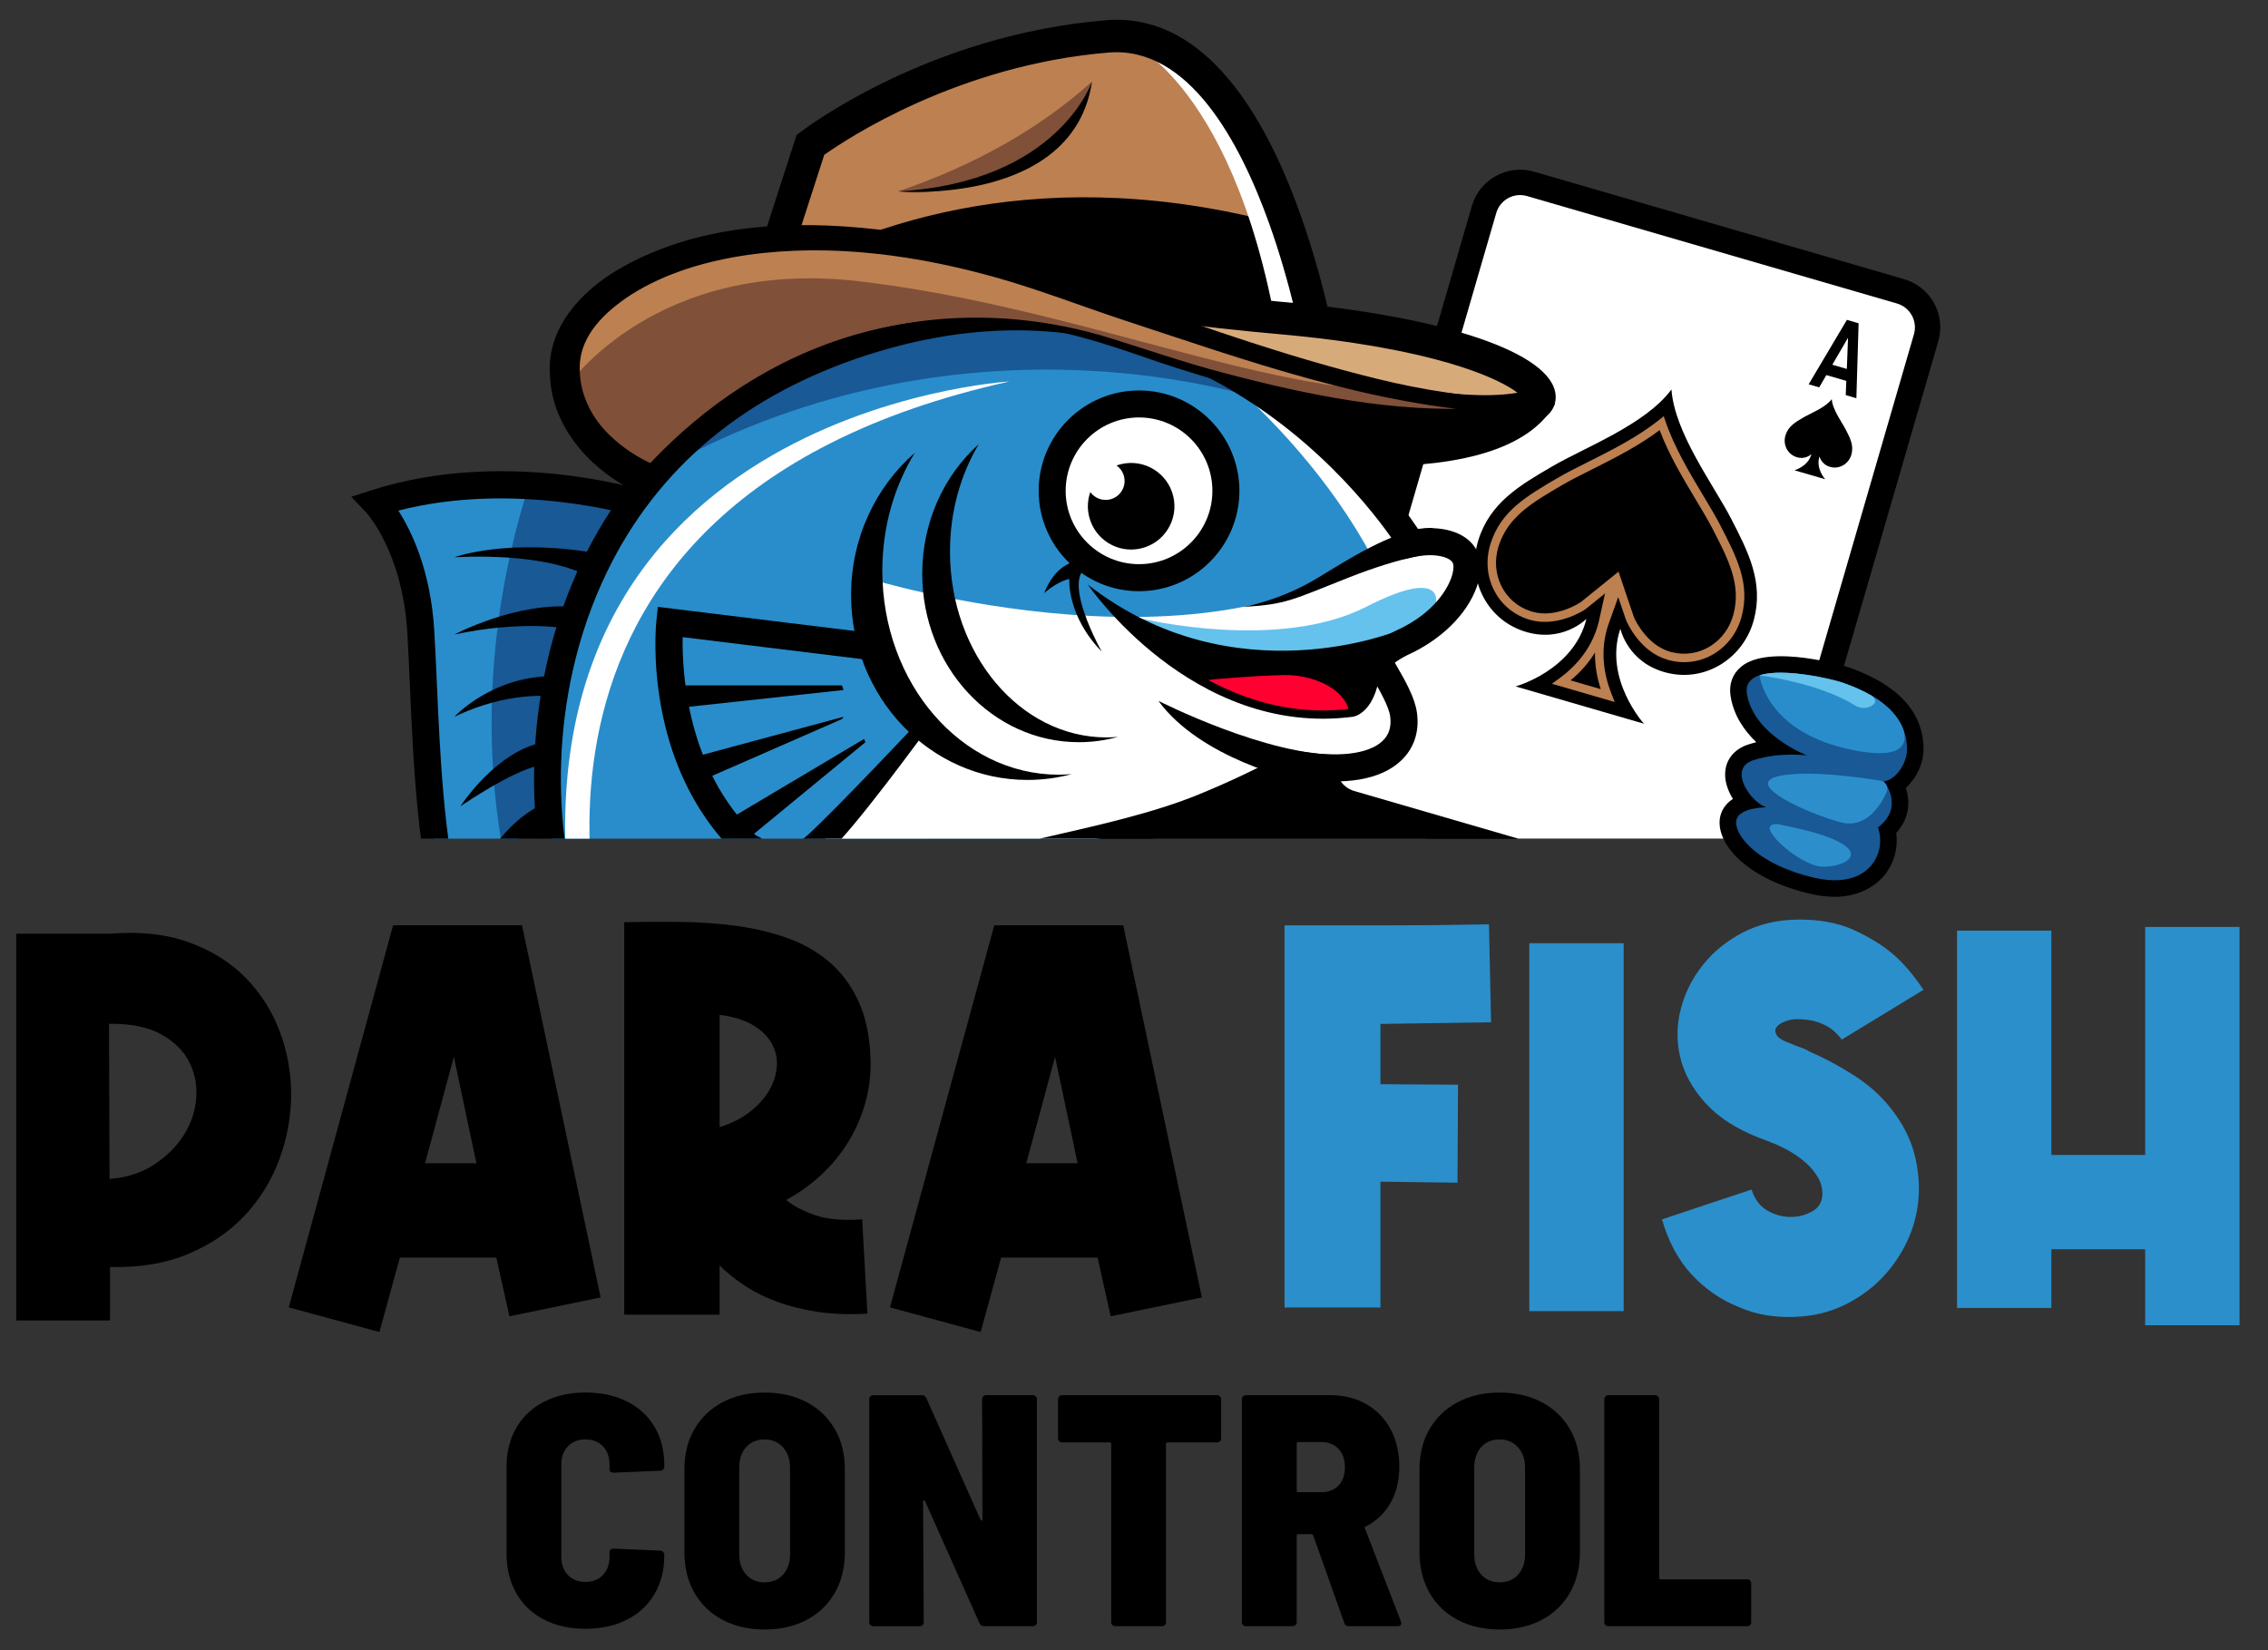 <?xml version="1.0" encoding="UTF-8"?>
<svg xmlns="http://www.w3.org/2000/svg" xmlns:xlink="http://www.w3.org/1999/xlink" version="1.1" id="Layer_2" x="0px" y="0px" viewBox="0 0 864.94 629.33" style="enable-background:new 0 0 864.94 629.33;" xml:space="preserve">
<rect x="0" y="0" width="864.94" height="629.33" fill="#333333" stroke="none"/>
<style type="text/css">
	.st0{fill:#2B8FCB;}
	.st1{clip-path:url(#SVGID_00000014626465946357414890000012295516223782374791_);}
	.st2{fill:#FFFFFF;}
	.st3{fill:#BD8051;}
	.st4{fill:#298DCB;}
	.st5{fill:#185996;}
	.st6{fill:#64C2EC;}
	.st7{fill:#FF0031;}
	.st8{fill:#D7AB79;}
	.st9{fill:#805039;}
	.st10{fill:#2C8FCC;}
</style>
<g>
	<g>
		<g>
			<path d="M41.97,356.12c11.59-0.93,21.72,0.2,30.38,3.4c8.66,3.2,15.86,7.76,21.59,13.69c5.73,5.93,10.03,12.79,12.89,20.59     c2.86,7.8,4.26,15.83,4.2,24.09c-0.07,8.26-1.57,16.36-4.5,24.29c-2.93,7.93-7.26,14.99-12.99,21.19     c-5.73,6.2-12.89,11.13-21.49,14.79c-8.6,3.67-18.62,5.37-30.08,5.1v20.39H6.18V356.12H41.97z M41.77,449.67     c6.66-0.53,12.39-2.4,17.19-5.6c4.8-3.2,8.56-7,11.29-11.39c2.73-4.4,4.26-9.1,4.6-14.09c0.33-5-0.6-9.6-2.8-13.79     c-2.2-4.2-5.8-7.66-10.79-10.4c-5-2.73-11.56-4.03-19.69-3.9L41.77,449.67z"></path>
			<path d="M110.13,498.65l39.78-145.73h49.17l29.98,141.93l-34.78,7.2l-5-22.39h-36.78l-7.8,28.39L110.13,498.65z M181.69,443.68     l-8.6-40.58l-10.99,40.58H181.69z"></path>
			<path d="M299.83,457.67c2.66,2.27,6.33,4.2,10.99,5.8c4.66,1.6,10.66,2.13,17.99,1.6l2,35.98c-6.93,0.4-13.26,0.17-18.99-0.7     c-5.73-0.87-10.93-2.16-15.59-3.9c-4.67-1.73-8.8-3.8-12.39-6.2s-6.73-4.93-9.4-7.6v18.79h-36.38V351.72     c6.8-0.13,13.76-0.17,20.89-0.1c7.13,0.07,14.12,0.53,20.99,1.4c6.86,0.87,13.39,2.37,19.59,4.5c6.2,2.13,11.66,5.17,16.39,9.1     c4.73,3.93,8.53,8.96,11.39,15.09c2.86,6.13,4.43,13.66,4.7,22.59c0.13,5.6-0.53,11.03-2,16.29c-1.47,5.27-3.6,10.19-6.4,14.79     c-2.8,4.6-6.23,8.8-10.29,12.59C309.26,451.77,304.76,455,299.83,457.67z M274.44,429.88c4.4-1.33,8.2-3.23,11.39-5.7     c3.2-2.46,5.66-5.16,7.4-8.1c1.73-2.93,2.73-5.96,3-9.1c0.27-3.13-0.33-6.06-1.8-8.79c-1.47-2.73-3.83-5.1-7.1-7.1     c-3.27-2-7.56-3.33-12.89-4V429.88z"></path>
			<path d="M339.41,498.65l39.78-145.73h49.17l29.99,141.93l-34.78,7.2l-5-22.39h-36.78l-7.8,28.39L339.41,498.65z M410.97,443.68     l-8.6-40.58l-10.99,40.58H410.97z"></path>
		</g>
		<g>
			<g>
				<path class="st0" d="M568.64,389.93l-42.18,0.6v22.99l29.58,0.2l-0.2,37.38l-29.38-0.4v47.98h-36.58V352.95      c13.46,0,26.49,0,39.08,0s25.55-0.13,38.88-0.4L568.64,389.93z"></path>
				<path class="st0" d="M619.21,359.75v140.33h-35.98V359.75H619.21z"></path>
				<path class="st0" d="M702.37,396.53c-0.93-1.33-2.13-2.6-3.6-3.8c-1.33-1.07-3.1-2-5.3-2.8c-2.2-0.8-4.97-1.2-8.3-1.2      c-1.47,0-2.97,0.3-4.5,0.9c-1.53,0.6-2.6,1.33-3.2,2.2c-0.6,0.87-0.57,1.87,0.1,3c0.67,1.13,2.53,2.23,5.6,3.3      c1.2,0.53,2.4,1,3.6,1.4c1.2,0.4,2.33,0.93,3.4,1.6c5.6,2.4,11.26,5.43,16.99,9.1c5.73,3.67,10.53,8.03,14.39,13.09      c4.13,5.33,6.96,10.89,8.5,16.69c1.53,5.8,2.06,11.53,1.6,17.19c-0.47,5.67-1.9,11.06-4.3,16.19c-2.4,5.13-5.53,9.73-9.4,13.79      c-3.87,4.07-8.4,7.43-13.59,10.09c-5.2,2.66-10.79,4.26-16.79,4.8c-4.13,0.4-8.26,0.33-12.39-0.2c-4.13-0.53-8.2-1.67-12.19-3.4      c-6.67-2.66-12.56-6.73-17.69-12.19c-5.13-5.46-8.96-12.52-11.49-21.19l34.18-11.39c1.2,3.87,3.36,6.63,6.5,8.3      c3.13,1.67,6.43,2.37,9.89,2.1c2.26-0.13,4.53-0.83,6.8-2.1c2.26-1.26,3.53-3.23,3.8-5.9c0.13-2.53-0.4-4.83-1.6-6.9      c-1.2-2.06-2.73-3.93-4.6-5.6c-1.87-1.67-3.9-3.13-6.1-4.4c-2.2-1.27-4.3-2.3-6.3-3.1c-1.07-0.4-2-0.77-2.8-1.1      c-0.8-0.33-1.6-0.63-2.4-0.9c-8.93-3.46-15.86-7.93-20.79-13.39c-4.93-5.46-8.13-11.26-9.59-17.39      c-1.47-6.13-1.4-12.29,0.2-18.49c1.6-6.2,4.43-11.83,8.5-16.89c4.06-5.06,9.13-9.16,15.19-12.29c6.06-3.13,12.89-4.76,20.49-4.9      c8.53-0.13,15.82,1.2,21.89,4c6.06,2.8,11.06,5.9,14.99,9.29c3.93,3.4,7.76,7.9,11.49,13.49L702.37,396.53z"></path>
				<path class="st0" d="M782.32,354.95v85.56h35.78v-86.96h35.98v151.92h-35.98v-28.99h-35.78v22.39h-35.98V354.95H782.32z"></path>
			</g>
		</g>
		<g>
			<path d="M207.46,617.73c-4.57-2.35-8.1-5.71-10.57-10.07c-2.48-4.36-3.71-9.4-3.71-15.11v-32.98c0-5.71,1.24-10.7,3.71-14.98     c2.47-4.28,6-7.59,10.57-9.94c4.57-2.35,9.84-3.53,15.8-3.53c5.96,0,11.22,1.13,15.8,3.4c4.57,2.27,8.1,5.5,10.57,9.69     c2.47,4.2,3.71,9.06,3.71,14.6v0.5c0,0.42-0.15,0.8-0.44,1.13c-0.29,0.34-0.65,0.5-1.07,0.5l-17.87,0.76     c-1.01,0-1.51-0.46-1.51-1.38v-1.76c0-2.85-0.84-5.16-2.52-6.92c-1.68-1.76-3.9-2.64-6.67-2.64c-2.77,0-4.99,0.88-6.67,2.64     c-1.68,1.76-2.52,4.07-2.52,6.92v35.25c0,2.85,0.84,5.16,2.52,6.92c1.68,1.76,3.9,2.64,6.67,2.64c2.77,0,4.99-0.88,6.67-2.64     c1.68-1.76,2.52-4.07,2.52-6.92v-1.76c0-0.92,0.5-1.38,1.51-1.38l17.87,0.75c0.42,0,0.77,0.17,1.07,0.5     c0.29,0.34,0.44,0.71,0.44,1.13v0.25c0,5.54-1.24,10.43-3.71,14.66c-2.48,4.24-6,7.51-10.57,9.82c-4.57,2.31-9.84,3.46-15.8,3.46     C217.3,621.26,212.04,620.08,207.46,617.73z"></path>
			<path d="M275.62,617.86c-4.62-2.43-8.2-5.87-10.76-10.32c-2.56-4.45-3.84-9.61-3.84-15.48v-31.72c0-5.79,1.28-10.89,3.84-15.29     c2.56-4.41,6.15-7.82,10.76-10.26c4.61-2.43,9.94-3.65,15.99-3.65s11.37,1.22,15.99,3.65c4.61,2.44,8.2,5.85,10.76,10.26     c2.56,4.41,3.84,9.5,3.84,15.29v31.72c0,5.88-1.28,11.04-3.84,15.48c-2.56,4.45-6.15,7.89-10.76,10.32     c-4.62,2.43-9.94,3.65-15.99,3.65S280.24,620.29,275.62,617.86z M298.66,600.55c1.76-1.97,2.64-4.55,2.64-7.74v-32.98     c0-3.19-0.9-5.79-2.71-7.8c-1.81-2.01-4.13-3.02-6.99-3.02c-2.94,0-5.29,0.99-7.05,2.96c-1.76,1.97-2.64,4.59-2.64,7.87v32.98     c0,3.19,0.88,5.77,2.64,7.74c1.76,1.97,4.11,2.96,7.05,2.96C294.55,603.51,296.9,602.52,298.66,600.55z"></path>
			<path d="M375,532.58c0.29-0.29,0.65-0.44,1.07-0.44h17.87c0.42,0,0.77,0.15,1.07,0.44c0.29,0.29,0.44,0.65,0.44,1.07v85.09     c0,0.42-0.15,0.78-0.44,1.07c-0.29,0.29-0.65,0.44-1.07,0.44h-18.63c-0.84,0-1.43-0.38-1.76-1.13l-20.77-46.57     c-0.17-0.25-0.34-0.36-0.5-0.31c-0.17,0.04-0.25,0.23-0.25,0.57l0.25,45.94c0,0.42-0.15,0.78-0.44,1.07     c-0.29,0.29-0.65,0.44-1.07,0.44h-17.75c-0.42,0-0.78-0.15-1.07-0.44c-0.3-0.29-0.44-0.65-0.44-1.07v-85.09     c0-0.42,0.15-0.77,0.44-1.07c0.29-0.29,0.65-0.44,1.07-0.44h18.5c0.84,0,1.43,0.38,1.76,1.13l20.64,46.32     c0.17,0.25,0.33,0.38,0.5,0.38c0.17,0,0.25-0.17,0.25-0.5l-0.13-45.82C374.56,533.23,374.71,532.87,375,532.58z"></path>
			<path d="M465.25,532.58c0.29,0.29,0.44,0.65,0.44,1.07v14.98c0,0.42-0.15,0.78-0.44,1.07c-0.29,0.29-0.65,0.44-1.07,0.44H445.3     c-0.42,0-0.63,0.21-0.63,0.63v67.97c0,0.42-0.15,0.78-0.44,1.07c-0.29,0.29-0.65,0.44-1.07,0.44h-17.87     c-0.42,0-0.78-0.15-1.07-0.44c-0.29-0.29-0.44-0.65-0.44-1.07v-67.97c0-0.42-0.21-0.63-0.63-0.63h-18.13     c-0.42,0-0.78-0.15-1.07-0.44c-0.29-0.29-0.44-0.65-0.44-1.07v-14.98c0-0.42,0.15-0.77,0.44-1.07c0.29-0.29,0.65-0.44,1.07-0.44     h59.16C464.6,532.14,464.96,532.28,465.25,532.58z"></path>
			<path d="M512.65,618.99l-11.83-33.36c-0.17-0.33-0.38-0.5-0.63-0.5h-5.04c-0.42,0-0.63,0.21-0.63,0.63v32.98     c0,0.42-0.15,0.78-0.44,1.07c-0.3,0.29-0.65,0.44-1.07,0.44h-17.88c-0.42,0-0.78-0.15-1.07-0.44c-0.29-0.29-0.44-0.65-0.44-1.07     v-85.09c0-0.42,0.15-0.77,0.44-1.07c0.29-0.29,0.65-0.44,1.07-0.44h32.22c5.2,0,9.8,1.15,13.78,3.46     c3.98,2.31,7.07,5.52,9.25,9.63c2.18,4.11,3.27,8.85,3.27,14.22c0,5.29-1.13,9.9-3.4,13.85c-2.27,3.95-5.41,6.92-9.44,8.94     c-0.34,0.08-0.42,0.34-0.25,0.75l13.72,35.5c0.08,0.17,0.13,0.38,0.13,0.63c0,0.75-0.46,1.13-1.38,1.13h-18.75     C513.44,620.25,512.9,619.83,512.65,618.99z M494.52,550.64v17.87c0,0.42,0.21,0.63,0.63,0.63h8.81c2.68,0,4.85-0.84,6.48-2.52     c1.64-1.68,2.46-3.99,2.46-6.92c0-3.02-0.82-5.39-2.46-7.11c-1.64-1.72-3.8-2.58-6.48-2.58h-8.81     C494.73,550.01,494.52,550.22,494.52,550.64z"></path>
			<path d="M555.95,617.86c-4.62-2.43-8.2-5.87-10.76-10.32c-2.56-4.45-3.84-9.61-3.84-15.48v-31.72c0-5.79,1.28-10.89,3.84-15.29     c2.56-4.41,6.15-7.82,10.76-10.26c4.61-2.43,9.94-3.65,15.99-3.65s11.37,1.22,15.99,3.65c4.61,2.44,8.2,5.85,10.76,10.26     c2.56,4.41,3.84,9.5,3.84,15.29v31.72c0,5.88-1.28,11.04-3.84,15.48c-2.56,4.45-6.15,7.89-10.76,10.32     c-4.62,2.43-9.94,3.65-15.99,3.65S560.56,620.29,555.95,617.86z M578.98,600.55c1.76-1.97,2.64-4.55,2.64-7.74v-32.98     c0-3.19-0.9-5.79-2.71-7.8c-1.81-2.01-4.13-3.02-6.99-3.02c-2.94,0-5.29,0.99-7.05,2.96c-1.76,1.97-2.64,4.59-2.64,7.87v32.98     c0,3.19,0.88,5.77,2.64,7.74c1.76,1.97,4.11,2.96,7.05,2.96C574.87,603.51,577.22,602.52,578.98,600.55z"></path>
			<path d="M612.27,619.81c-0.29-0.29-0.44-0.65-0.44-1.07v-85.09c0-0.42,0.15-0.77,0.44-1.07c0.29-0.29,0.65-0.44,1.07-0.44h17.88     c0.42,0,0.77,0.15,1.07,0.44c0.29,0.29,0.44,0.65,0.44,1.07v68.1c0,0.42,0.21,0.63,0.63,0.63h32.98c0.42,0,0.78,0.15,1.07,0.44     c0.29,0.29,0.44,0.65,0.44,1.07v14.85c0,0.42-0.15,0.78-0.44,1.07c-0.29,0.29-0.65,0.44-1.07,0.44h-52.99     C612.92,620.25,612.57,620.1,612.27,619.81z"></path>
		</g>
	</g>
	<g>
		<defs>
			<rect id="SVGID_1_" x="128.08" width="627.74" height="319.87"></rect>
		</defs>
		<clipPath id="SVGID_00000053516293060181760110000008168455063384736421_">
			<use xlink:href="#SVGID_1_" style="overflow:visible;"></use>
		</clipPath>
		<g style="clip-path:url(#SVGID_00000053516293060181760110000008168455063384736421_);">
			<rect x="354.96" y="153.57" width="294.58" height="166.3"></rect>
			<g>
				<path d="M737.59,115.64c-2.46-4.48-6.53-7.74-11.44-9.17L585.07,65.49c-10.14-2.95-20.79,2.91-23.74,13.05l-60.62,208.71      c-1.43,4.91-0.86,10.09,1.61,14.57c2.46,4.48,6.53,7.74,11.44,9.17l141.08,40.98c1.78,0.52,3.57,0.76,5.33,0.76      c8.3,0,15.97-5.45,18.4-13.82l60.62-208.71C740.63,125.3,740.05,120.12,737.59,115.64z"></path>
				<path class="st2" d="M657.54,342.68L516.46,301.7c-5.03-1.46-7.92-6.72-6.46-11.75l60.62-208.71c1.46-5.03,6.72-7.92,11.75-6.46      l141.08,40.98c5.03,1.46,7.92,6.72,6.46,11.75l-60.62,208.71C667.83,341.25,662.56,344.14,657.54,342.68z"></path>
				<path d="M704.12,145.27l-7.61-2.21l-2.73,4.69l-4.02-1.17L704.35,122l4.46,1.3l-0.85,28.58l-4.05-1.18L704.12,145.27z       M704.78,128.81l-5.99,10.3l5.53,1.61L704.78,128.81z"></path>
				<path d="M706.09,173.29c0.91-3.44-0.52-6.22-2.09-9.27c-1.58-3.05-5.15-7.79-5.43-11.78c-2.37,3.21-7.93,5.3-10.9,7.03      c-2.96,1.73-5.66,3.31-6.73,6.71s0.6,7.17,4.12,8.34s5.74-1.12,5.74-1.12c-1.16,4.71-6.47,6.17-6.47,6.17l11.72,3.41      c0,0-3.7-4.08-2.15-8.68c0,0,0.65,3.13,4.25,4.03C701.74,179.02,705.17,176.74,706.09,173.29z"></path>
				<path d="M668.86,236.42c3.82-14.37-2.15-25.98-8.73-38.71c-6.58-12.72-21.51-32.54-22.69-49.17      c-9.9,13.41-33.13,22.14-45.5,29.36s-23.64,13.82-28.11,28.01c-4.48,14.18,2.52,29.92,17.21,34.81      c14.69,4.89,23.97-4.69,23.97-4.69c-4.83,19.69-27.01,25.78-27.01,25.78l48.95,14.22c0,0-15.46-17.03-8.99-36.24      c0,0,2.71,13.07,17.73,16.81C650.7,260.33,665.04,250.79,668.86,236.42z"></path>
				<path class="st3" d="M615.79,267.75l-23.95-6.96l2.67-1.93c7.97-5.78,13.08-13.07,15.19-21.68l2.41-10.84l-7.18,5.8l0,0      c-1.42,1.15-11.5,7.17-21.47,4.27c-0.3-0.09-0.6-0.18-0.9-0.28c-11.77-3.92-17.97-16.55-14.12-28.76      c3.93-12.45,13.64-18.11,25.94-25.28c3.05-1.78,6.92-3.72,11.01-5.77c8.99-4.51,19.17-9.62,27.31-16.15l1.79-1.44l0.74,2.17      c3.38,9.88,9.24,19.65,14.41,28.26c2.38,3.98,4.59,7.66,6.2,10.77c6.54,12.65,11.71,22.63,8.35,35.24      c-3.29,12.37-15.29,19.72-27.33,16.72c-0.31-0.08-0.61-0.16-0.91-0.25c-10.5-3.05-15.3-13.83-15.85-15.19l-0.01,0l-2.95-8.72      l-3.77,10.52c-2.82,8.37-2.41,17.27,1.22,26.42L615.79,267.75z M598.95,259.5l11.53,3.35c-1.54-4.73-2.27-9.39-2.2-13.97      C605.9,252.79,602.78,256.34,598.95,259.5z M623.14,235.46c0.18,0.44,4.66,10.47,13.7,13.1c0.26,0.07,0.52,0.15,0.79,0.21      c10.31,2.57,20.61-3.77,23.44-14.42c3.03-11.41-1.88-20.91-8.1-32.93c-1.57-3.03-3.75-6.67-6.06-10.52      c-4.93-8.22-10.43-17.39-13.98-26.84c-8.06,6.08-17.6,10.87-26.09,15.13c-4.05,2.03-7.88,3.95-10.84,5.68      c-11.69,6.82-20.93,12.21-24.49,23.47c-3.32,10.51,1.98,21.38,12.07,24.73c0.26,0.09,0.53,0.17,0.78,0.24      c9.09,2.64,18.17-3.42,18.54-3.68l0,0l14.25-11.51l0.07-0.19l0.04,0.1l0.01-0.01l-0.01,0.03L623.14,235.46z"></path>
			</g>
			<g>
				<path d="M463.25,171.5c0,0,107.13,22.47,129.79-17.42c0,0-72.66-28.93-156.39-25.46S463.25,171.5,463.25,171.5z"></path>
				<g>
					<path class="st4" d="M210.86,310.8c-21.67,7.56-35.78,47.62-35.78,47.62c-12.6-28.22-12.6-84.41-14.61-117.67       s-17.13-48.88-17.13-48.88c48.88-15.62,100.03,0,100.03,0C216.51,223.71,207.62,264.3,210.86,310.8z"></path>
					<path class="st5" d="M201.71,185.22c-8.3,25.49-21.22,79.11-9.58,141.06c5.27-6.96,11.58-12.99,18.73-15.48       c-3.24-46.5,5.66-87.09,32.5-118.93C243.36,191.87,225.94,186.55,201.71,185.22z"></path>
					<path d="M175.63,372.31l-5.26-11.79c-10.73-24.04-12.59-65.99-14.08-99.69c-0.31-7.11-0.61-13.83-0.97-19.77       c-1.86-30.69-15.57-45.48-15.71-45.63l-5.65-5.95l7.8-2.52c49.84-15.93,100.96-0.68,103.11-0.02l-3.01,9.85       c-0.63-0.19-45.49-13.49-89.94-2.04c5.03,7.83,12.31,22.87,13.69,45.68c0.36,6.02,0.66,12.78,0.98,19.93       c1.15,26.08,2.67,60.23,8.98,83.71c6.33-13.2,17.98-32.7,33.6-38.15l3.39,9.73c-15.82,5.52-28.91,33.97-32.62,44.47       L175.63,372.31z M241.86,196.8C241.86,196.8,241.86,196.8,241.86,196.8l1.5-4.93L241.86,196.8z"></path>
					<path d="M173.31,212.53c0,0,20.65-7.68,56.06-1.2l-4.4,9C224.97,220.34,212.37,210.77,173.31,212.53z"></path>
					<path d="M173.31,242.01c0,0,23.43-12.51,45.86-10.54l-4.79,8.02C214.38,239.49,198,236.72,173.31,242.01z"></path>
					<path d="M173.31,273.38c0,0,14.36-15.75,38.3-15.5l-1.51,7.75C210.1,265.63,193.97,263.43,173.31,273.38z"></path>
					<path d="M175.58,307.52c0,0,13.86-21.42,32-24.44v8.82C207.58,291.9,201.28,290.39,175.58,307.52z"></path>
				</g>
				<g>
					<path class="st4" d="M558.68,212.44c-2.74-5.49-11.57-6.91-20.41-5.07c-2.59-4.73-75.95-119.89-209.24-76.81       c-129.2,41.76-129.01,172.01-112.88,215.69c15.81,42.81,69.05,105.62,154.03,103.68c4.34-0.1,8.56-1.58,11.95-4.28       c5.56-4.43,12.49-12.91,12.08-27.5c-0.41-14.62-7.93-23.11-13.82-27.53c-3.33-2.5-7.37-3.88-11.54-3.94       c-10.3-0.17-34.91-3.05-39.14-26.31c-5.38-29.56,80.31-32.52,129.01-52.41c13.26-5.42,24.85-11.04,34.76-16.54       c29.62,5.28,43.82-4.06,41.81-18.87c-1.03-7.57-9.44-18.84-9.24-20.37c0.41-3.08,8.41-6.92,8.41-6.92       C555.39,235.84,561.87,218.81,558.68,212.44z"></path>
					<path class="st5" d="M399.17,140.97c30.48,0,59.8,4.45,87.19,12.64c-35.38-25.24-88.31-45.36-157.33-23.06       c-34.64,11.19-59.96,28.75-78.19,49.3C293.58,155.26,344.5,140.97,399.17,140.97z"></path>
					<path class="st2" d="M537.94,206.79c-2.57-4.37-11.84-15.72-13.68-18.27c-7.18-9.95-28.83-30.04-60.16-47.55       c20.82,18.11,43.28,41.86,59.24,71.55C529.31,209.29,529.73,208.17,537.94,206.79z"></path>
					<path class="st2" d="M493.47,291.41c29.62,5.28,43.82-4.06,41.81-18.87c-1.03-7.57-9.44-18.84-9.24-20.37       c0.41-3.08,8.41-6.92,8.41-6.92c20.94-9.4,27.42-26.43,24.23-32.81c-2.74-5.49-11.57-6.91-20.41-5.07       c-0.27-0.49-1.32-2.2-3.11-4.78c-0.25,0.04-0.44,0.02-0.54-0.08c-64.38,61.38-204.57,17.83-204.57,17.83       c0.34,46.78,23.31,58.21,23.31,58.21l-44.47,47.73c-44.35,70.08,15.7,101.27,15.7,101.27c-23.28-43,5.13-67.19,5.13-67.19       c-0.92-5.08,0.84-9.38,4.65-13.11c0.35-0.34,0.71-0.67,1.09-1c11.68-10.16,31.79-13.53,46.49-17.73       c25.5-7.3,52.17-10.5,76.78-20.57C471.97,302.53,483.56,296.91,493.47,291.41z"></path>
					<path class="st2" d="M233.28,372.78c0,0-62.49-179.7,151.69-227.28c0,0-198.55,11.59-165.8,212.92L233.28,372.78z"></path>
					<path class="st6" d="M552.79,231.64l-5.2-1.49c0,0,3.69-14.16-26.62,1.32c-33.43,17.08-85.51,4.5-85.51,4.5l-0.01,0       c-2.52,0.07-5.02,0.11-7.51,0.11l27.66,17.06l73.35-4.59c2.43-1.85,5.48-3.31,5.48-3.31       C542.73,241.52,548.74,236.62,552.79,231.64z"></path>
					<path d="M366.41,455.11c-37.51,0-72.85-12.49-102.42-36.24c-23.61-18.96-43.3-45.45-52.68-70.85       c-9.44-25.56-14.31-82.48,10.96-134.49c20.61-42.42,55.99-71.99,105.17-87.88c31.29-10.11,61.94-12.47,91.1-7       c23.49,4.4,46.04,13.87,67.02,28.12c31.05,21.09,49.41,46.24,55.22,54.96c10.59-1.31,19.23,1.83,22.51,8.4l0,0c0,0,0,0,0,0       c1.8,3.6,1.75,8.5-0.14,13.8c-3.73,10.47-13.64,20.18-26.52,25.98c-1.66,0.81-3.51,1.95-4.69,2.85       c0.32,0.56,0.67,1.16,0.98,1.71c2.81,4.87,6.67,11.55,7.46,17.37c0.98,7.21-1.08,13.49-5.95,18.17       c-7.76,7.45-21.59,9.78-40.05,6.78c-10.35,5.66-21.68,11.01-33.72,15.92c-17.38,7.1-38.97,12-59.85,16.74       c-33.76,7.66-68.66,15.58-66.04,29.98c3.41,18.78,22.87,21.9,34.16,22.08c5.3,0.09,10.33,1.81,14.55,4.98       c6.99,5.25,15.42,14.98,15.88,31.51c0.46,16.57-7.37,26.37-14.02,31.67c-4.22,3.36-9.56,5.28-15.04,5.4       C369,455.1,367.7,455.11,366.41,455.11z M387.66,125.99c-18.48,0-37.51,3.15-57.04,9.46c-46.41,15-79.74,42.78-99.08,82.58       c-23.86,49.11-19.39,102.51-10.56,126.42c15.27,41.34,67.55,102.17,149.08,100.31c3.25-0.07,6.39-1.2,8.86-3.16       c4.82-3.84,10.49-11,10.14-23.33c-0.35-12.42-6.59-19.66-11.77-23.55c-2.47-1.85-5.42-2.86-8.53-2.91       c-24.22-0.4-40.72-11.82-44.12-30.54c-3.08-16.96,16.07-24.96,22.37-27.59c13.55-5.66,32-9.85,51.53-14.28       c20.47-4.65,41.63-9.45,58.23-16.23c12.28-5.01,23.79-10.49,34.2-16.27l1.6-0.89l1.8,0.32c15.54,2.77,27.54,1.4,32.93-3.76       c2.46-2.36,3.4-5.42,2.87-9.35c-0.52-3.81-4.06-9.94-6.17-13.6c-2.39-4.14-3.38-5.85-3.07-8.14c0.64-4.83,6.5-8.58,11.29-10.88       l0.12-0.05c15.41-6.92,20.04-17.11,21.1-20.07c1.2-3.35,0.86-5.28,0.63-5.73v0c-1.2-2.4-7.05-3.93-14.75-2.33l-3.74,0.78       l-1.83-3.35c-0.16-0.29-18.56-30.5-54.03-54.58C451,135.77,420.19,125.99,387.66,125.99z"></path>
				</g>
				<g>
					<g>
						<circle class="st2" cx="434.39" cy="187.2" r="33.13"></circle>
						<path d="M434.39,225.49c-21.11,0-38.28-17.17-38.28-38.28s17.17-38.28,38.28-38.28s38.28,17.17,38.28,38.28        S455.5,225.49,434.39,225.49z M434.39,159.22c-15.43,0-27.98,12.55-27.98,27.98s12.55,27.98,27.98,27.98        c15.43,0,27.98-12.55,27.98-27.98S449.82,159.22,434.39,159.22z"></path>
					</g>
					<path d="M427.54,177.03c-0.59,0.14-1.17,0.32-1.73,0.52c1.39,0.98,2.44,2.44,2.87,4.22c0.93,3.88-1.47,7.78-5.35,8.71       c-2.93,0.7-5.87-0.5-7.53-2.79c-1,2.88-1.23,6.06-0.47,9.24c2.12,8.87,11.02,14.34,19.89,12.22       c8.87-2.12,14.34-11.02,12.22-19.89C445.31,180.38,436.4,174.91,427.54,177.03z"></path>
				</g>
				<g>
					<path d="M422.01,281.26c-32.98,0-59.72-31.74-59.72-70.9c0-15.27,4.08-29.39,10.99-40.96c-13.18,11.79-21.57,29.55-21.57,49.43       c0,35.49,26.74,64.25,59.72,64.25c5.16,0,10.16-0.7,14.94-2.03C424.92,281.18,423.48,281.26,422.01,281.26z"></path>
					<path d="M403.77,295.48c-37.16,0-67.28-34.83-67.28-77.81c0-16.75,4.59-32.26,12.38-44.95c-14.85,12.93-24.3,32.43-24.3,54.25       c0,38.94,30.12,70.51,67.28,70.51c5.81,0,11.45-0.77,16.83-2.22C407.05,295.38,405.42,295.48,403.77,295.48z"></path>
					<path d="M299.3,332.21c-7.2,0-13.85-3-17.57-5.6l-0.61-0.5c-36.19-34.61-31.03-87.21-30.79-89.44l0.56-5.2l83.31,10.21       l-1.25,10.23l-72.61-8.9c-0.25,13.52,1.69,50.28,27.6,75.35c1.88,1.2,12.27,7.29,20,0.23c11.31-10.33,42.24-43.23,42.55-43.57       l2.87,3.53c-1.28,1.36-26.88,37.05-38.48,47.65C310,330.63,304.51,332.21,299.3,332.21z"></path>
					<polygon points="257.22,261.41 321.09,261.41 321.72,263.18 258.98,269.98      "></polygon>
					<polygon points="264.27,288.88 321.72,273.38 321.09,274.26 268.05,297.47      "></polygon>
					<polygon points="277.88,312.56 329.53,281.84 330.04,283.08 285.31,319.87      "></polygon>
				</g>
				<g>
					<path d="M441.79,267.32c0,0,41.88,21.35,69.8,20.53l-17.25,9.62C494.35,297.47,457.94,289.49,441.79,267.32z"></path>
					<path d="M414.87,222.97c0,0,39.79,58.39,101.11,50.41c0,0,9.49-1.21,10.49-19.92c0,0-2.01-8.59,6.75-12.97       C533.22,240.49,470.61,266.5,414.87,222.97z"></path>
					<path class="st7" d="M462.6,259.15l-1.77,0.23c12.42,6.71,27.13,11.61,43.65,11.61c3.23,0,6.51-0.2,9.77-0.57       c-2.32-8.34-14.37-13.17-24.56-12.94C477.38,257.74,462.6,259.15,462.6,259.15z"></path>
					<path d="M474.04,231.47c0,0,13.87-2.13,28.63-11.14c14.76-9.01,30.27-18.71,43.69-18.99v9.85c0,0-10.84,0.75-32.11,9.13       S490.62,230.6,474.04,231.47z"></path>
					<path d="M420.17,248.55c0,0-22.45-39.8,4.38-32.14c0,0-18.2-10.72-26.35,9.83c0,0,4.79-4.41,9.6-5.41       C407.8,220.83,406.75,234.71,420.17,248.55z"></path>
				</g>
			</g>
			<g>
				<path class="st3" d="M283.46,134.56l25.61-79.3c0,0,46.79-35.96,113.29-41.38s85.21,143.04,85.21,143.04      S403.15,83.82,283.46,134.56z"></path>
				<path d="M507.58,156.91c0,0-4.45-35.25-16.7-70.77c-91.83-25.3-159.42-1.62-198.62,21.18l-8.79,27.23      C403.15,83.82,507.58,156.91,507.58,156.91z"></path>
				<path class="st2" d="M431.07,16.34c0.1,0.15,44.99,18.72,59.01,130.31c11.22,5.88,17.5,10.27,17.5,10.27      S494.77,37.36,431.07,16.34z"></path>
				<path d="M515.45,169.97l-11.42-7.99c-0.25-0.18-26.05-17.99-65.78-29.46c-36.41-10.51-92.4-17.7-152.38,7.72l-12.45,5.28      l30.36-94l1.52-1.17c1.97-1.51,49.02-37.13,116.55-42.63c71.59-5.81,91.05,142.12,91.85,148.42L515.45,169.97z M371.46,110.54      c27.34,0,51.56,4.68,70.67,10.24c25.69,7.46,45.56,17.28,57.24,23.87c-2.47-13.87-7.31-36.88-15.34-59.37      c-11.12-31.13-30.76-67.72-61.16-65.24c-57.47,4.68-100.15,33.07-108.53,39.02l-20.99,64.99      C320.88,114.18,347.38,110.54,371.46,110.54z"></path>
				<path class="st8" d="M548.95,155.74c0,0,19.7,2.96,33.99-0.49c14.28-3.45-5.91-26.11-95.06-33.99s-111.79-20.94-111.79-20.94      S464.72,144.41,548.95,155.74z"></path>
				<path d="M566.14,163.09c-9.39,0-17.21-1.11-18.06-1.24C470.32,151.38,388,112.92,375.08,106.7c-1.29-0.58-1.93-0.94-2.08-1.03      l5.84-10.89c0.06,0.03,0.6,0.29,1.56,0.76c5.76,2.55,33.07,12.93,108.02,19.55c62.49,5.52,103.64,19.51,104.84,35.64      c0.3,3.97-1.88,8.82-8.88,10.51C578.58,162.65,572.05,163.09,566.14,163.09z M549.87,149.62c0.17,0.03,16.23,2.36,28.86,0.18      c-7.21-5.55-31.88-17.13-91.39-22.39c-15.48-1.37-29-2.9-40.78-4.49c30.34,10.88,67.32,21.86,103.22,26.69L549.87,149.62z"></path>
				<path class="st9" d="M244.45,180.47c0,0-30.93-9.95-28.96-42.46s72.9-70.44,186.19-29.55s143.83,45.32,181.26,46.79      c0,0-41.87,15.76-154.17-23.15C347.25,103.85,283.46,136.92,244.45,180.47z"></path>
				<path class="st3" d="M532.1,149.19c-27.47-5.77-65.25-17.22-130.42-40.74C288.39,67.57,217.46,105.49,215.49,138      c-0.21,3.44,0.05,6.65,0.63,9.66c0.66-0.97,34.09-49.46,111.65-40.36C406.11,116.49,477.19,147.82,532.1,149.19      C532.1,149.19,532.1,149.19,532.1,149.19z"></path>
				<path d="M246.48,189.39c-19.02-7.83-36.23-25.09-36.75-46.69c-1.22-17.23,11.56-31.18,25.27-39.46      c29.75-17.73,66.12-19.56,99.62-15.72c20.92,2.56,41.32,7.65,61.15,14.51c11.77,4.13,23.3,8.55,35.04,12.68      c31.04,11.03,62.29,21.92,94.27,29.75c18.17,4.51,36.72,7.19,55.41,8.04c0,0,0.38,0.02,0.38,0.02      c-0.14-0.01,0.73,0.03,1.14,0.26c1.54,0.69,2.26,2.61,1.42,4.15c-0.26,0.5-0.72,0.96-1.19,1.2c-0.6,0.29-0.85,0.3-0.79,0.3      c-1.35,0.32-2.63,0.6-3.97,0.83c-29.08,4.32-58.65-0.95-86.99-7.25c-16.17-3.78-32.11-8.43-47.86-13.65      c-15.67-5.34-31.08-11.02-47.5-13.33c-48.53-7.74-102.13,7.36-134.85,45.18c21.34-25.55,52.85-41.42,85.45-46.89      c24.63-4.11,50.16-2.27,74.16,4.59c15.92,4.81,31.37,10.32,47.43,14.48c31.63,8.34,64.4,15.07,97.21,13.26      c5.29-0.39,10.51-0.98,15.6-2.29c0.18-0.04,0.07-0.05-0.42,0.18c-2.19,1.29-1.04,4.22,0.93,4.28c-0.18-0.01-0.96-0.04-1.17-0.05      c0,0-6.24-0.28-6.24-0.28c-50.06-2.67-97.78-19.99-144.97-35.49c-15.64-5.18-31.04-11.17-46.86-15.72      c-31.09-8.9-64.08-13.56-96.16-9.06c-15.59,2.26-31.28,6.77-44.55,15.17c-9.79,6.39-19.27,15.26-19.59,27.16      c-0.3,9.95,3.95,19.19,11.2,26.25c5.09,5,11.36,9.06,17.96,11.84c0,0,0.5,0.2,0.5,0.2L246.48,189.39L246.48,189.39z"></path>
				<path class="st9" d="M395.52,60.18c0,0-31.28,16.25-52.95,12.81c28.79-9.86,53.59-23.64,73.88-41.87      C416.45,31.12,413.16,52.73,395.52,60.18z"></path>
				<path d="M416.45,31.12c0,0-12.81,38.42-73.88,41.87C342.57,72.99,409.39,78.73,416.45,31.12z"></path>
			</g>
		</g>
	</g>
	<g>
		<path d="M723.23,322.81c0.18-1.69,0.16-3.4-0.07-5.09c3.21-3.55,4.25-7.18,4.52-9.82c0.28-2.72-0.16-5.21-0.85-7.32    c0.22-0.2,0.44-0.41,0.65-0.62l2.43-2.96c2.29-3.38,3.66-7.47,3.66-11.16c0-14.17-9.68-24.74-28.78-31.4    c-0.29-0.1-29.96-9.18-40.81-0.13c-3.28,2.74-4.7,6.7-4,11.16c1.15,7.35,5.19,13.18,9.81,17.62c-1.01,0.25-2.04,0.54-3.06,0.87    c-5.79,1.87-9.08,6.39-8.81,12.09c0.14,2.86,1.25,5.91,2.96,8.68c-4.13,2.65-4.96,6.33-5.07,8.33    c-0.57,9.71,11.12,22.39,34.58,27.84c3.4,0.79,6.52,1.15,9.35,1.15c9.17,0,18.06-4.34,21.85-13.02    C722.46,327.05,723,324.95,723.23,322.81z"></path>
		<path class="st5" d="M727.28,285.84c0-13.65-11.82-21.02-24.56-25.46c-5.24-1.83-38.65-9.51-36.52,4.12    c2.49,15.91,22.99,23.64,22.99,23.64s-10.34-1.48-20.52,1.81c-10.18,3.28-0.53,16.7,5.15,17.96c-0.22-0.1-0.53-0.08-0.89,0.02    c-2.67,0.12-10.56,0.86-10.83,5.5c-0.33,5.58,8.54,16.42,29.72,21.34c14.66,3.41,22.36-2.59,24.56-9.75    c0.3-0.89,0.49-1.83,0.58-2.8c0-0.01,0-0.02,0-0.04c0.02-0.21,0.05-0.42,0.06-0.63c0-0.03,0-0.07,0-0.13    c0.1-1.78-0.11-3.55-0.61-5.18c-0.09-0.47-0.17-0.76-0.24-0.73c0.09-0.04,0.2-0.05,0.28-0.11c10.02-7.88,1.97-17.4,1.97-17.4    C722.69,297.66,727.28,291.42,727.28,285.84z"></path>
		<path class="st4" d="M725.73,277.91c-0.16-0.39-0.3-0.78-0.48-1.15c-0.01-0.03-0.02-0.05-0.04-0.07    c-3.93-8.01-12.95-12.98-22.49-16.31c-3.82-1.33-22.63-5.78-31.7-2.79c0.02,0.21,2.32,20.65,32.7,27.84    C728.42,291.27,727.13,281.77,725.73,277.91z"></path>
		<path class="st6" d="M713.97,265.46c-3.45-2.04-7.3-3.7-11.25-5.08c-3.82-1.33-22.63-5.78-31.7-2.79c0,0,22.18,2.63,36.37,11.43    c1.8,1.12,4.08,1.36,5.98,0.41C714.97,268.64,716.05,267.37,713.97,265.46z"></path>
		<path class="st10" d="M719.26,299.17c-0.48-0.76-1.26-1.26-2.15-1.41c-5.67-0.94-28.33-4.4-39.33-1.61    c-12.62,3.21,11.82,14.23,24.3,17.51c10.04,2.64,15.62-7.47,17.41-11.52c0.42-0.94,0.35-2.03-0.19-2.91    C719.28,299.22,719.27,299.2,719.26,299.17z"></path>
		<path class="st10" d="M675.02,316.67c-0.31-0.77-0.15-1.53,0.63-1.99c1.02-0.61,2.16-0.39,3.26-0.16    c6.09,1.3,12.24,2.52,18.09,4.72c1.96,0.73,3.85,1.55,5.62,2.64c9.64,5.91-4.48,10.18-10.39,8.21c-4.62-1.54-9.02-4.51-12.61-7.74    c-1.75-1.58-3.42-3.35-4.5-5.46C675.08,316.81,675.05,316.74,675.02,316.67z"></path>
	</g>
</g>
</svg>
